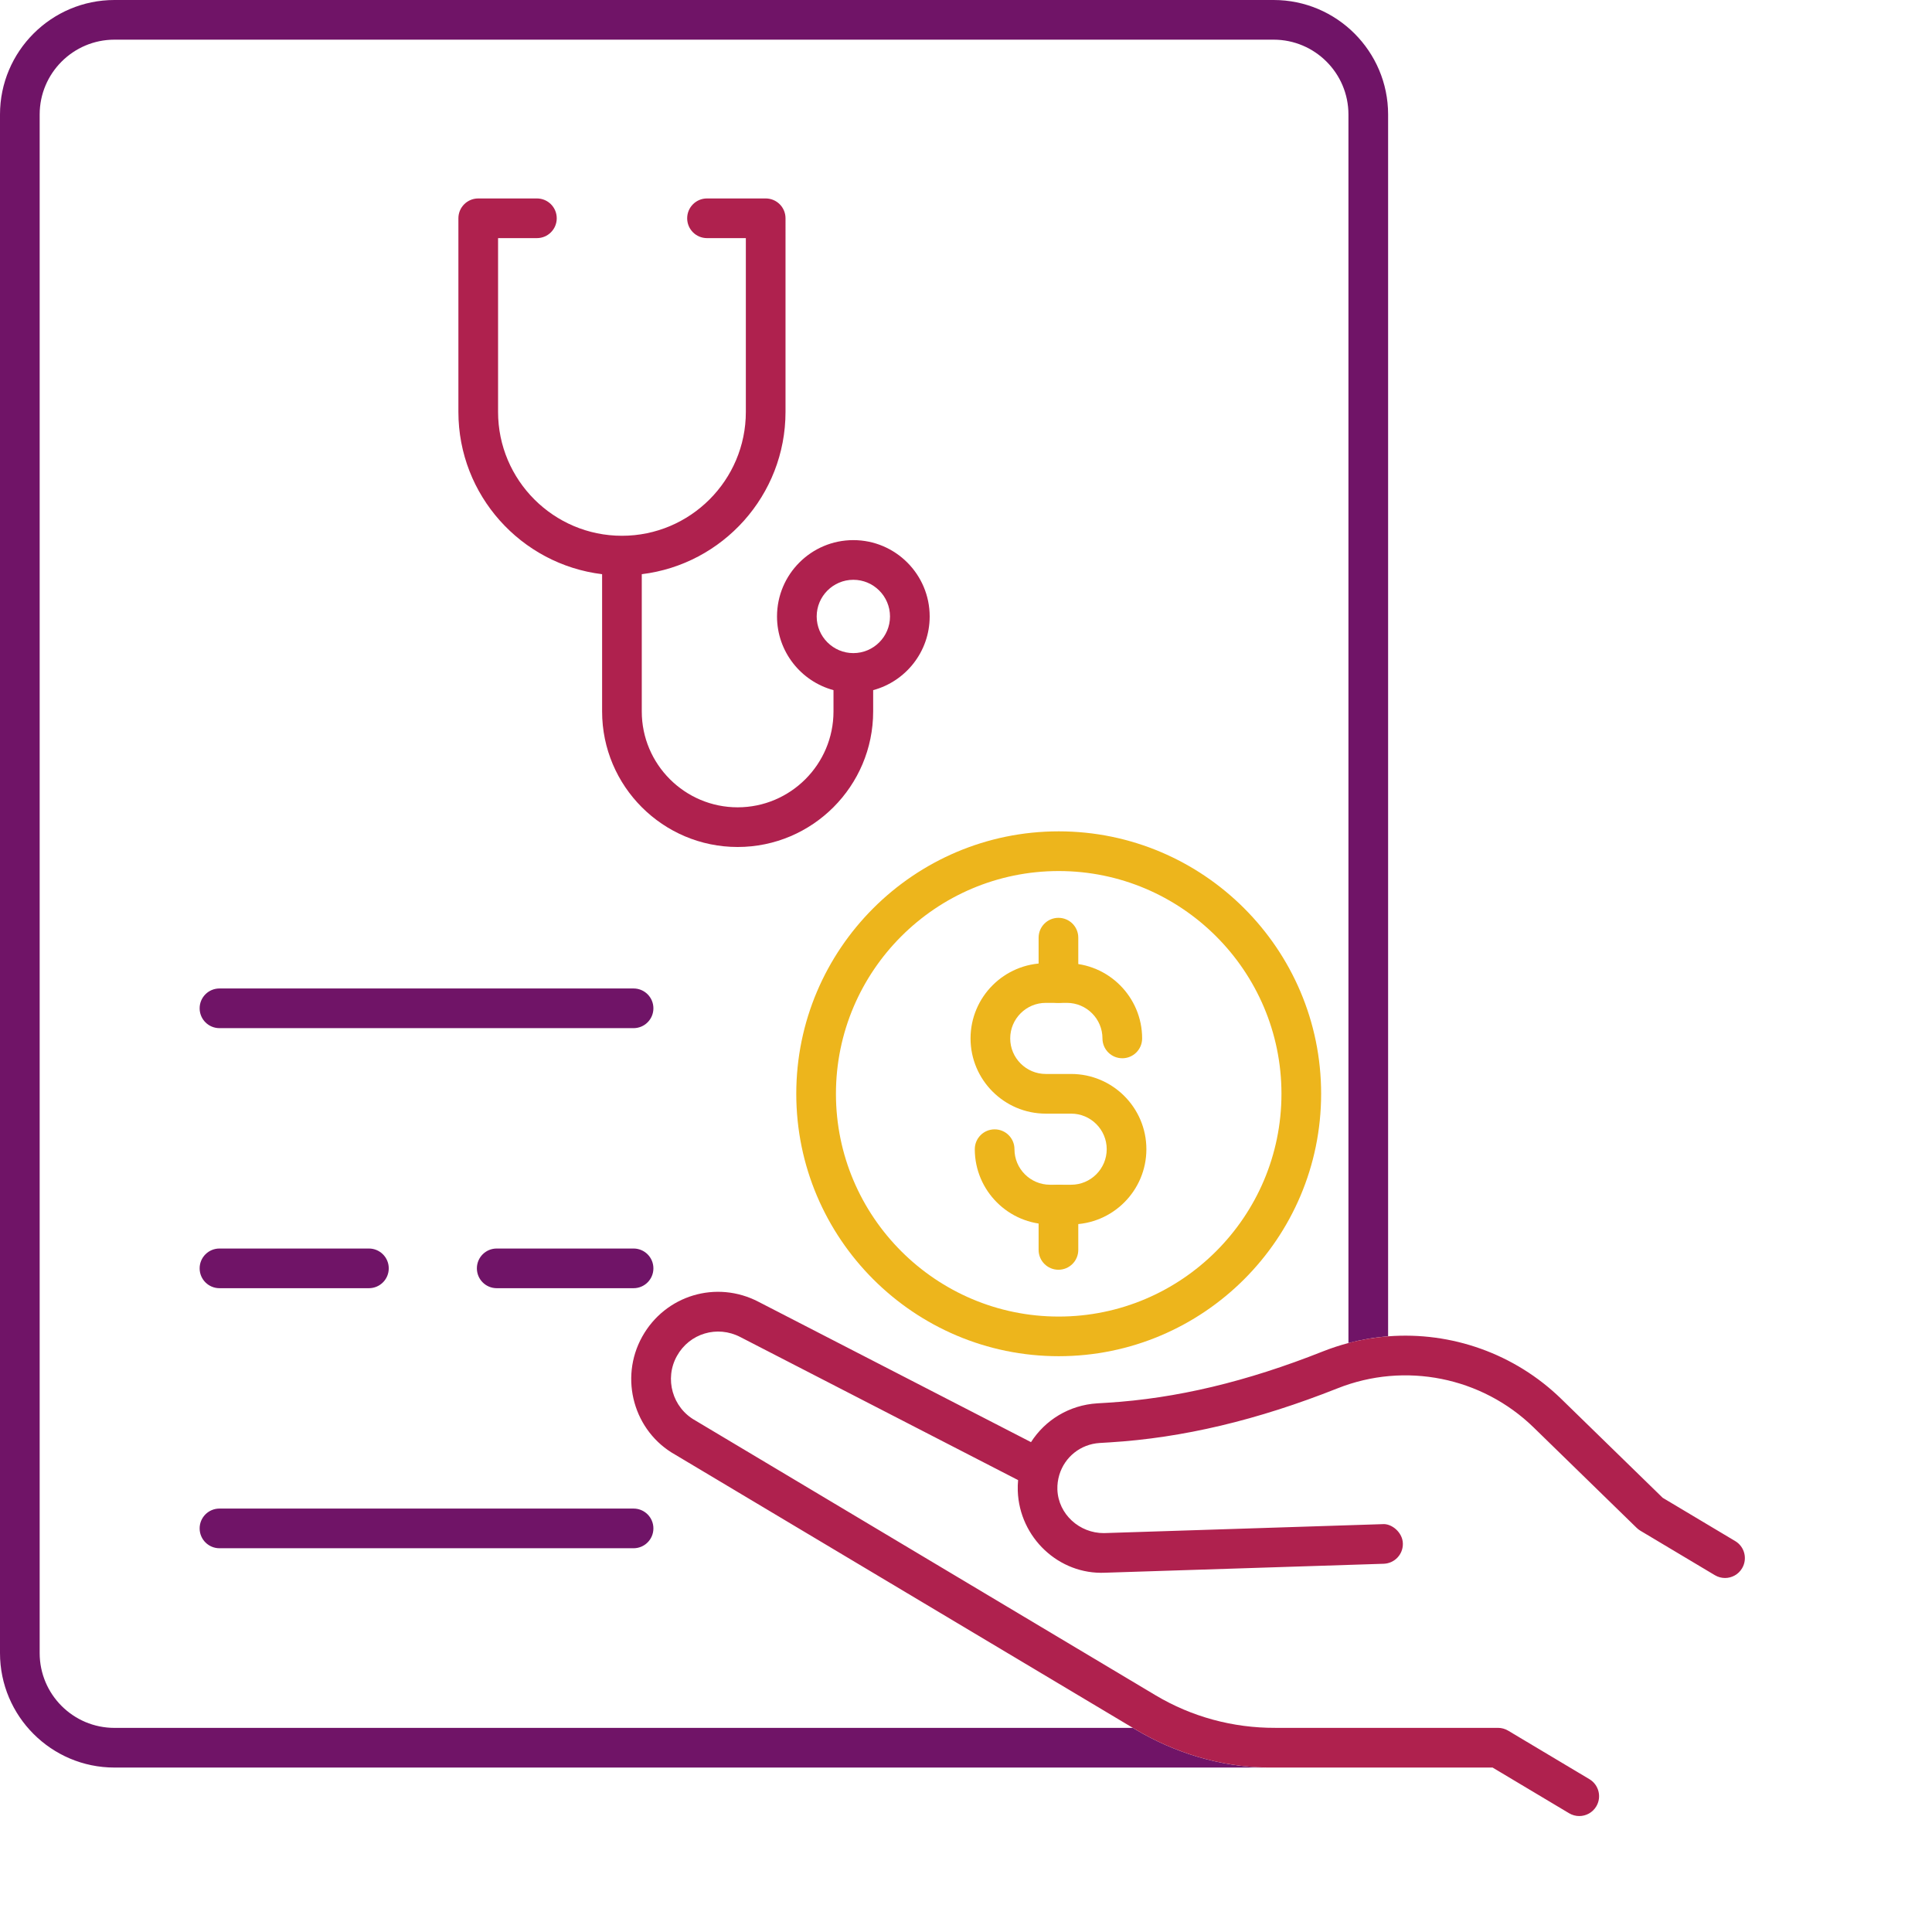 <?xml version="1.0" encoding="utf-8"?>
<!-- Generator: Adobe Illustrator 26.0.3, SVG Export Plug-In . SVG Version: 6.00 Build 0)  -->
<svg version="1.1" id="Layer_1" xmlns="http://www.w3.org/2000/svg" xmlns:xlink="http://www.w3.org/1999/xlink" x="0px" y="0px"
	 width="600px" height="600px" viewBox="0 0 600 600" enable-background="new 0 0 600 600" xml:space="preserve">
<g>
	<g id="money_7_">
		<path fill="#EDB51C" d="M328.79,421.18c-44.94,0-81.5-36.56-81.5-81.5s36.57-81.5,81.5-81.5s81.5,36.56,81.5,81.5
			S373.73,421.18,328.79,421.18z M328.79,270.51c-38.15,0-69.18,31.03-69.18,69.18s31.04,69.18,69.18,69.18s69.18-31.03,69.18-69.18
			S366.94,270.51,328.79,270.51z"/>
		<g id="dollar_8_">
			<g>
				<path fill="#EDB51C" d="M332.66,380.25h-6.57c-12.88,0-23.36-10.48-23.36-23.36c0-3.4,2.75-6.16,6.16-6.16s6.16,2.75,6.16,6.16
					c0,6.09,4.96,11.04,11.04,11.04h6.57c6.09,0,11.04-4.96,11.04-11.04s-4.96-11.04-11.04-11.04h-7.89
					c-12.88,0-23.36-10.48-23.36-23.36s10.48-23.36,23.36-23.36h6.57c12.88,0,23.36,10.48,23.36,23.36c0,3.4-2.75,6.16-6.16,6.16
					c-3.4,0-6.16-2.75-6.16-6.16c0-6.09-4.96-11.04-11.04-11.04h-6.57c-6.09,0-11.04,4.96-11.04,11.04s4.96,11.04,11.04,11.04h7.89
					c12.88,0,23.36,10.48,23.36,23.36S345.54,380.25,332.66,380.25z"/>
			</g>
			<path fill="#EDB51C" d="M328.71,311.44c-3.4,0-6.16-2.75-6.16-6.16V291.2c0-3.4,2.75-6.16,6.16-6.16s6.16,2.75,6.16,6.16v14.08
				C334.87,308.68,332.12,311.44,328.71,311.44z"/>
			<path fill="#EDB51C" d="M328.71,394.33c-3.4,0-6.16-2.75-6.16-6.16v-14.08c0-3.4,2.75-6.16,6.16-6.16s6.16,2.75,6.16,6.16v14.08
				C334.87,391.57,332.12,394.33,328.71,394.33z"/>
		</g>
	</g>
	<g>
		<path fill="#AF214E" d="M288.72,191.45c0-13.07-10.63-23.71-23.71-23.71c-13.07,0-23.7,10.63-23.7,23.71
			c0,10.94,7.45,20.16,17.54,22.88v6.62c0,16.41-13.35,29.77-29.77,29.77c-16.41,0-29.77-13.35-29.77-29.77v-42.63
			c25.12-3.05,44.64-24.48,44.64-50.4V67.79c0-3.4-2.75-6.16-6.16-6.16h-18.22c-3.4,0-6.16,2.75-6.16,6.16s2.75,6.16,6.16,6.16
			h12.06v53.97c0,21.21-17.26,38.47-38.48,38.47c-21.21,0-38.47-17.26-38.47-38.47V73.95h12.06c3.4,0,6.16-2.75,6.16-6.16
			s-2.75-6.16-6.16-6.16h-18.22c-3.4,0-6.16,2.75-6.16,6.16v60.13c0,25.92,19.52,47.35,44.63,50.4v42.63
			c0,23.21,18.88,42.09,42.09,42.09c23.21,0,42.09-18.88,42.09-42.09v-6.62C281.27,211.62,288.72,202.39,288.72,191.45z
			 M265.01,202.83c-6.27,0-11.38-5.11-11.38-11.38c0-6.28,5.11-11.39,11.38-11.39c6.28,0,11.39,5.11,11.39,11.39
			C276.4,197.72,271.29,202.83,265.01,202.83z"/>
		<g>
			<path fill="#701467" d="M196.76,400.06h-42.5c-3.4,0-6.16-2.75-6.16-6.16s2.75-6.16,6.16-6.16h42.5c3.4,0,6.16,2.75,6.16,6.16
				S200.16,400.06,196.76,400.06z"/>
			<path fill="#701467" d="M114.57,400.06H68.16c-3.4,0-6.16-2.75-6.16-6.16s2.75-6.16,6.16-6.16h46.41c3.4,0,6.16,2.75,6.16,6.16
				S117.97,400.06,114.57,400.06z"/>
			<path fill="#701467" d="M196.76,480.82H68.16c-3.4,0-6.16-2.75-6.16-6.16s2.75-6.16,6.16-6.16h128.6c3.4,0,6.16,2.75,6.16,6.16
				S200.16,480.82,196.76,480.82z"/>
			<path fill="#701467" d="M196.76,319.3H68.16c-3.4,0-6.16-2.75-6.16-6.16s2.75-6.16,6.16-6.16h128.6c3.4,0,6.16,2.75,6.16,6.16
				S200.16,319.3,196.76,319.3z"/>
		</g>
		<g>
			<path fill="none" d="M395.54,12.32h-360c-12.81,0-23.22,10.42-23.22,23.23v477.83c0,12.81,10.42,23.23,23.22,23.23h316.29
				l-142.09-84.82c-12.84-7.18-17.51-23.66-10.28-36.66c7.18-12.9,23.06-17.65,36.13-10.83l84.62,43.58
				c4.36-6.83,11.82-11.51,20.59-12.05l3.14-0.19c21.31-1.31,43.21-6.53,66.95-15.95c2.6-1.03,5.24-1.89,7.9-2.59V35.55
				C418.77,22.74,408.35,12.32,395.54,12.32z"/>
			<path fill="#AF214E" d="M396.1,548.93h-2.93C394.14,548.94,395.12,548.95,396.1,548.93z"/>
			<path fill="#701467" d="M351.83,536.61H35.54c-12.81,0-23.22-10.42-23.22-23.23V35.55c0-12.81,10.42-23.23,23.22-23.23h360
				c12.81,0,23.23,10.42,23.23,23.23v381.54c4.07-1.07,8.19-1.77,12.32-2.08V35.55c0-19.6-15.95-35.55-35.55-35.55h-360
				C15.95,0,0,15.95,0,35.55v477.83c0,19.6,15.95,35.55,35.54,35.55h357.62c-14.26-0.27-28.26-4.51-40.59-11.87L351.83,536.61z"/>
			<path fill="#AF214E" d="M538.89,478.6l-22.53-13.45l-31.45-30.66c-14.51-14.15-34.24-21-53.82-19.48
				c-4.13,0.32-8.25,1.01-12.32,2.08c-2.66,0.7-5.3,1.56-7.9,2.59c-23.74,9.43-45.64,14.64-66.95,15.95l-3.14,0.19
				c-8.77,0.54-16.22,5.22-20.59,12.05l-84.62-43.58c-13.07-6.82-28.95-2.07-36.13,10.83c-7.23,13-2.56,29.48,10.28,36.66
				l142.09,84.82l0.75,0.45c12.33,7.36,26.33,11.61,40.59,11.87h2.93h0.02h67.42l23.78,14.2c0.99,0.59,2.08,0.87,3.15,0.87
				c2.1,0,4.14-1.07,5.29-3c1.74-2.92,0.79-6.7-2.13-8.45l-25.24-15.07c-0.96-0.57-2.05-0.87-3.16-0.87h-69.12h-0.07
				c-13.13,0.04-25.93-3.42-37.17-10.13L215.9,441.12c-7.07-3.95-9.62-12.93-5.68-20c3.9-7.03,12.52-9.62,19.69-5.89l86.27,44.43
				c-0.1,1.1-0.14,2.21-0.1,3.35c0.5,14.48,12.76,26.09,27.16,25.41l86.48-2.78c3.4-0.11,6.07-2.95,5.95-6.35
				c-0.1-3.4-3.49-6.23-6.35-5.95l-86.48,2.78c-7.56,0.05-14.18-5.83-14.46-13.53c-0.05-1.59,0.17-3.12,0.6-4.55
				c0.01-0.03,0.02-0.07,0.03-0.1c1.67-5.42,6.51-9.44,12.52-9.81l3.14-0.19c22.63-1.39,45.77-6.88,70.74-16.79
				c20.9-8.3,44.8-3.52,60.89,12.17l31.98,31.17c0.35,0.34,0.73,0.63,1.14,0.88l23.15,13.82c0.99,0.59,2.08,0.87,3.15,0.87
				c2.1,0,4.14-1.07,5.29-3C542.76,484.12,541.81,480.34,538.89,478.6z"/>
		</g>
	</g>
</g>
</svg>
